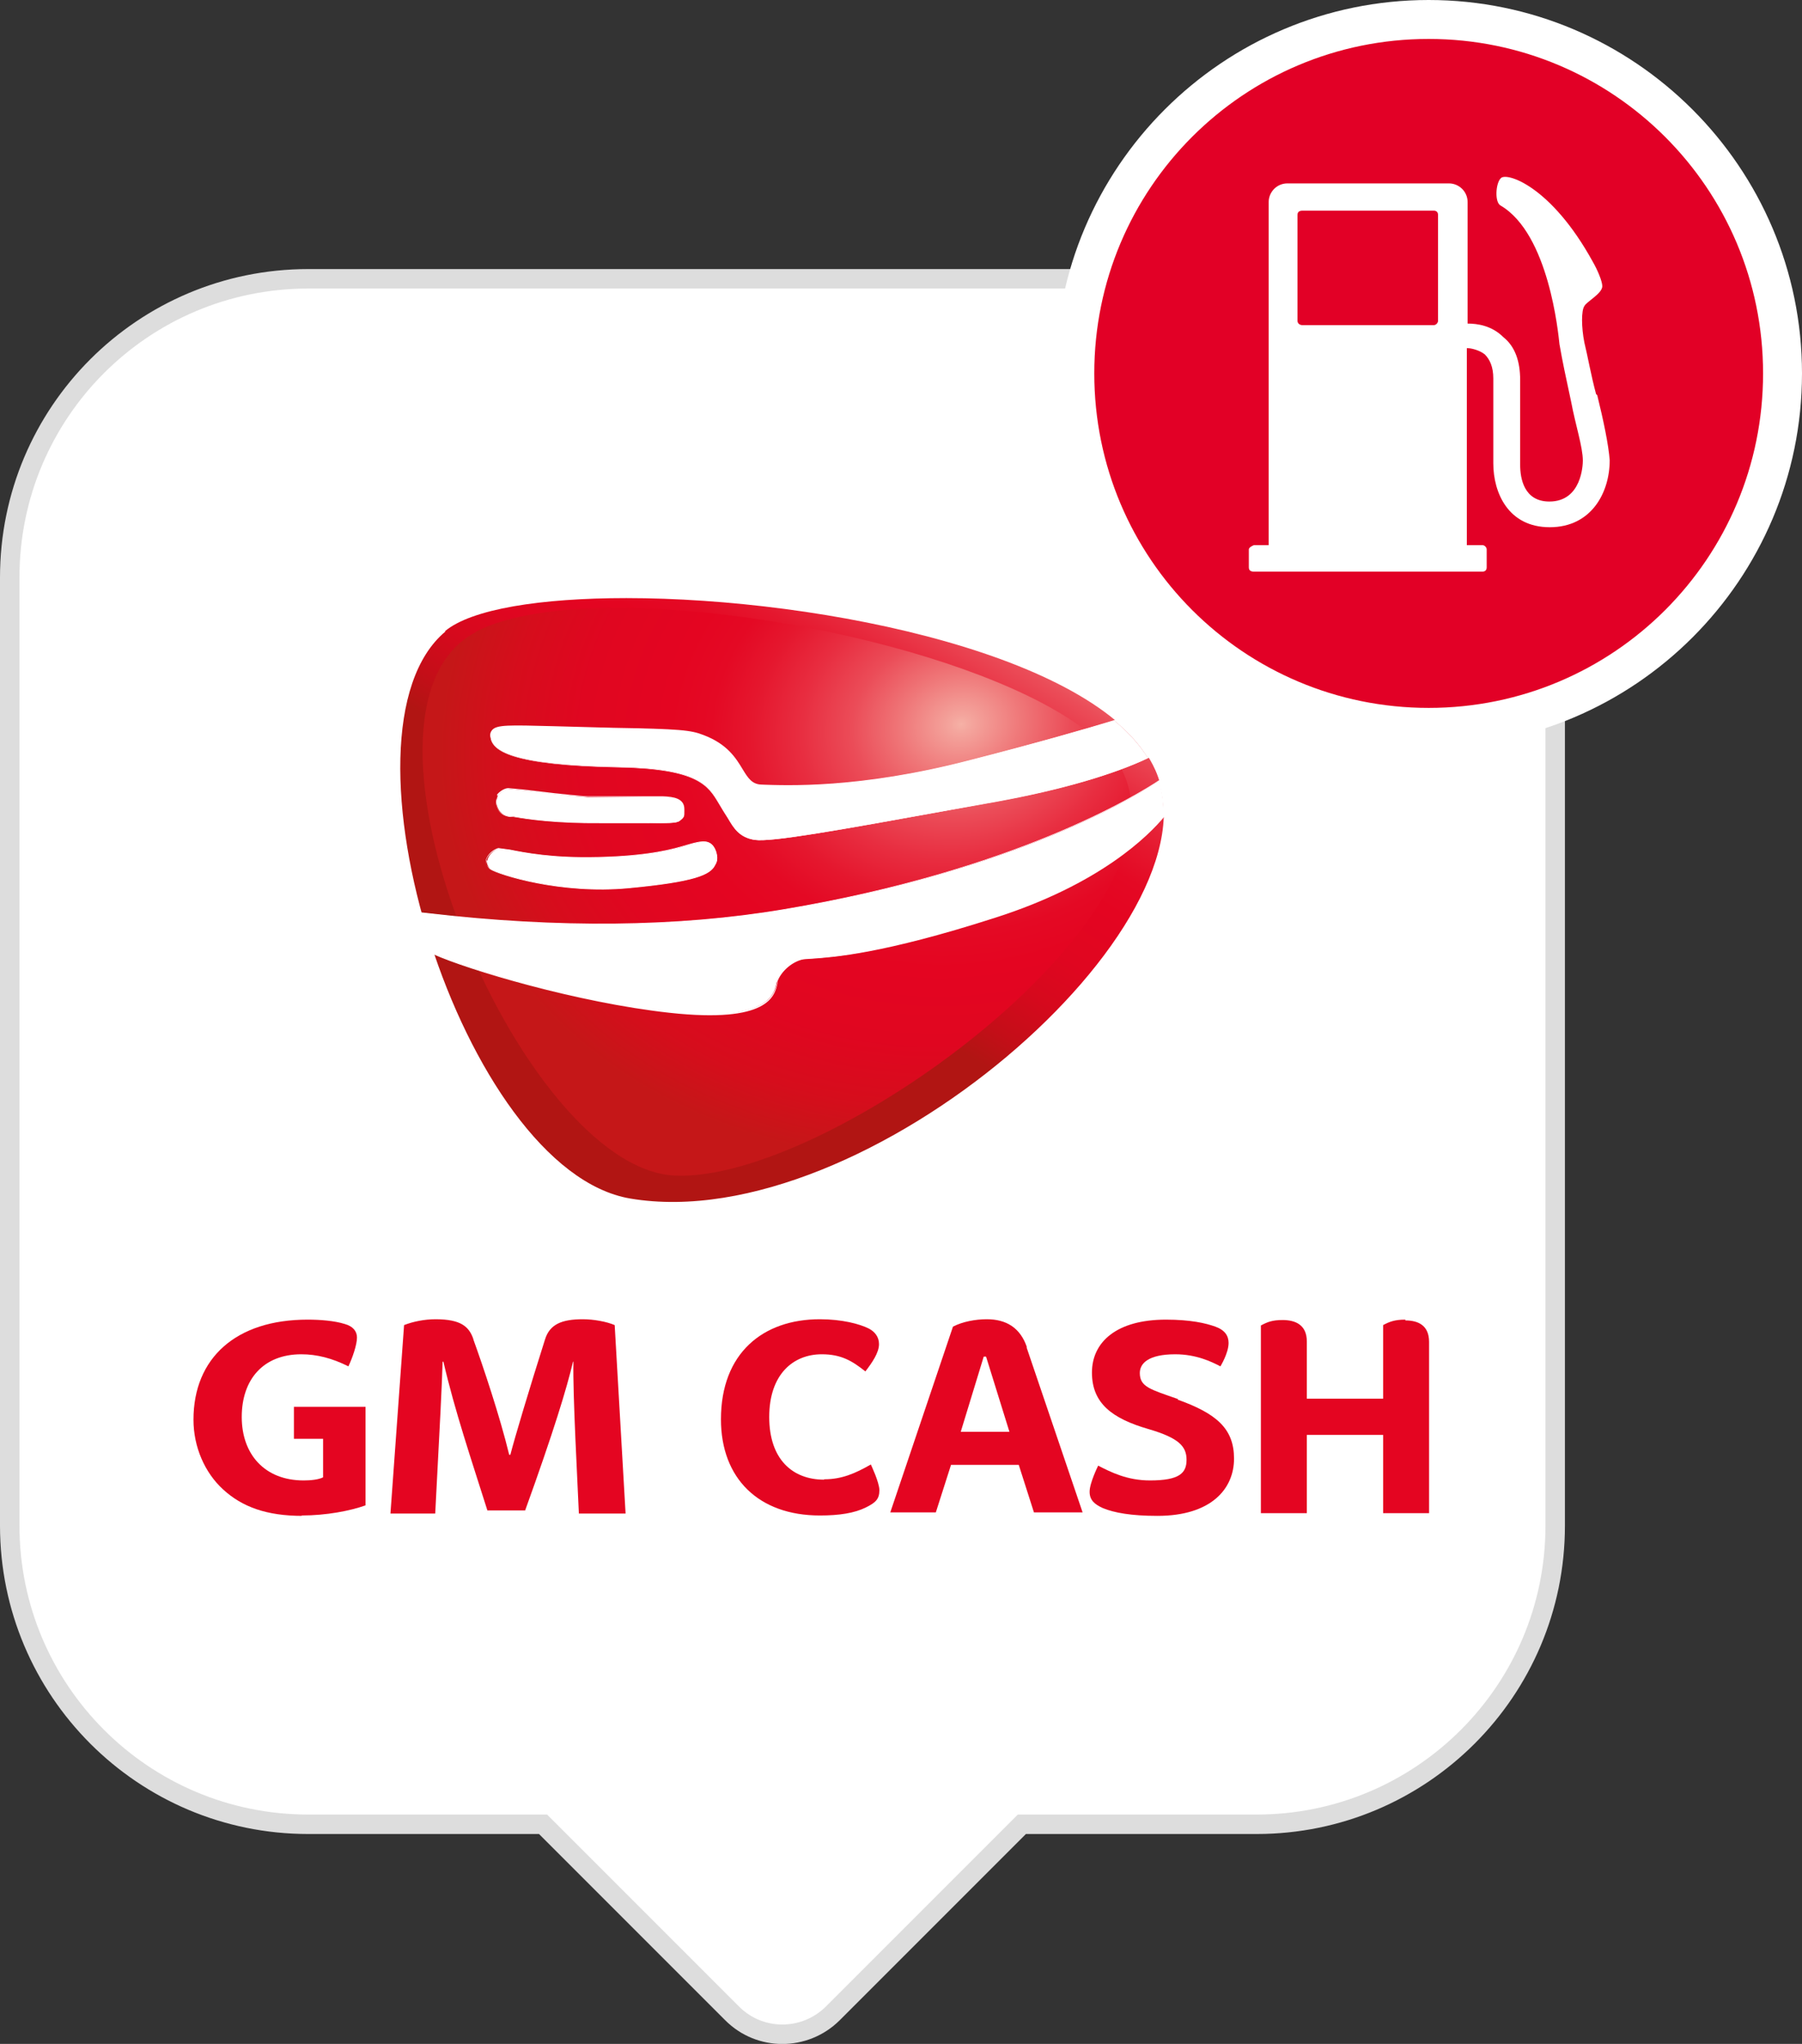 <?xml version="1.0" encoding="UTF-8"?>
<svg id="Capa_2" data-name="Capa 2" xmlns="http://www.w3.org/2000/svg" xmlns:xlink="http://www.w3.org/1999/xlink" viewBox="0 0 46.29 52.49">
  <rect x="0" y="0" width="46.29" height="52.49" fill="#333333" stroke="none"/>
  <defs>
    <style>
      .cls-1 {
        fill: none;
      }

      .cls-2 {
        clip-path: url(#clippath);
      }

      .cls-3, .cls-4 {
        fill: #fff;
      }

      .cls-5 {
        fill: #e20026;
      }

      .cls-6 {
        fill: #e40521;
      }

      .cls-7 {
        clip-path: url(#clippath-1);
      }

      .cls-4 {
        stroke: #ddd;
        stroke-miterlimit: 10;
        stroke-width: .5px;
      }

      .cls-8 {
        fill: url(#Degradado_sin_nombre_2);
      }

      .cls-9 {
        fill: url(#Degradado_sin_nombre);
      }
    </style>
    <clipPath id="clippath">
      <path class="cls-1" d="m16.63,29.45c-3.29-.12-7.38-11.3-4.21-12.88,2.07-1.04,15.28.65,16.15,3.15,1.23,3.54-8.52,9.73-11.84,9.73h-.1m-5.19-13.23c-3.06,2.56.44,13.83,4.75,14.56,6.04,1.02,15.24-7.06,13.49-11-1.3-2.93-8.55-4.42-13.59-4.42-2.2,0-3.98.28-4.66.85"/>
    </clipPath>
    <linearGradient id="Degradado_sin_nombre" data-name="Degradado sin nombre" x1="-2372.56" y1="-126.02" x2="-2372.29" y2="-126.02" gradientTransform="translate(-102107.59 5448.71) rotate(-180) scale(43.05 -43.05)" gradientUnits="userSpaceOnUse">
      <stop offset="0" stop-color="#f6b1a6"/>
      <stop offset=".02" stop-color="#f4a59d"/>
      <stop offset=".12" stop-color="#ef7577"/>
      <stop offset=".21" stop-color="#eb4c58"/>
      <stop offset=".31" stop-color="#e82d40"/>
      <stop offset=".4" stop-color="#e5172e"/>
      <stop offset=".48" stop-color="#e40924"/>
      <stop offset=".56" stop-color="#e40521"/>
      <stop offset=".7" stop-color="#e00620"/>
      <stop offset=".81" stop-color="#d6091d"/>
      <stop offset=".92" stop-color="#c40e18"/>
      <stop offset="1" stop-color="#b11513"/>
    </linearGradient>
    <clipPath id="clippath-1">
      <path class="cls-1" d="m12.23,16.23c-3.82,1.98,1.12,13.77,5.1,13.96,3.9.19,13.15-6.56,11.55-10.29-1.01-2.35-8.15-4.28-13.01-4.29-1.52,0-2.82.19-3.64.61"/>
    </clipPath>
    <radialGradient id="Degradado_sin_nombre_2" data-name="Degradado sin nombre 2" cx="-2417.44" cy="-242.89" fx="-2417.44" fy="-242.89" r=".27" gradientTransform="translate(-120532.35 -10131.23) rotate(-180) scale(49.87 41.79)" gradientUnits="userSpaceOnUse">
      <stop offset="0" stop-color="#f6b1a6"/>
      <stop offset=".02" stop-color="#f4a59d"/>
      <stop offset=".12" stop-color="#ef7577"/>
      <stop offset=".21" stop-color="#eb4c58"/>
      <stop offset=".31" stop-color="#e82d40"/>
      <stop offset=".4" stop-color="#e5172e"/>
      <stop offset=".48" stop-color="#e40924"/>
      <stop offset=".56" stop-color="#e40521"/>
      <stop offset=".73" stop-color="#e00620"/>
      <stop offset=".87" stop-color="#d60d1c"/>
      <stop offset="1" stop-color="#c51718"/>
    </radialGradient>
  </defs>
  <g id="Capa_2-2" data-name="Capa 2">
    <g id="Capa_1-2" data-name="Capa 1-2">
      <g>
        <g>
          <path class="cls-4" d="m32.27,7.16H7.92C3.68,7.16.25,10.59.25,14.83v24.35c0,4.23,3.43,7.67,7.67,7.67h6.03l4.86,4.86c.71.71,1.86.71,2.58,0l4.86-4.86h6.03c4.23,0,7.67-3.43,7.67-7.67V14.83c0-4.23-3.43-7.67-7.67-7.67h-.01Z"/>
          <g>
            <g id="Trademark">
              <g>
                <path class="cls-3" d="m13.07,22.52s0,.15.11.22c.2.13,1.79.65,3.55.48,1.69-.16,2.09-.34,2.21-.59.03-.05.08-.14.04-.28,0-.04-.02-.07-.03-.1-.12-.28-.35-.22-.55-.17-.03,0-.18.05-.18.05-.3.09-.92.28-2.28.31-1.16.03-1.9-.12-2.25-.19l-.3-.04c-.11.03-.28.16-.3.31"/>
                <path class="cls-3" d="m13.36,20.84l-.03.14v.04c.02.1.06.32.35.36h.09c.35.06,1.07.17,2.25.16h1.13c.58.01.8.02.89-.05.11-.09.12-.11.11-.22v-.07c0-.27-.28-.31-.55-.32h-1.93c-.58-.04-1.2-.12-1.61-.17l-.41-.04c-.09,0-.23.09-.29.18"/>
                <g class="cls-2">
                  <rect class="cls-9" x="6.8" y="9.46" width="26.2" height="28.27" transform="translate(-10.68 27.83) rotate(-57.74)"/>
                </g>
                <g class="cls-7">
                  <rect class="cls-8" x="7.27" y="13.76" width="24.35" height="18.47" transform="translate(-3.8 3.85) rotate(-10.31)"/>
                </g>
                <g>
                  <path class="cls-3" d="m28.64,18.5c-.81.24-2.06.6-3.77,1.04-2.82.73-4.7.65-5.32.62-.25,0-.35-.17-.49-.4-.17-.29-.39-.64-.99-.87-.33-.12-.58-.16-2.37-.19l-1.47-.03c-1.16-.03-1.47-.04-1.58.09-.06.06-.05.15-.04.18.05.33.48.71,3.33.76,2,.04,2.26.47,2.53.93l.12.2.12.19c.14.24.28.49.68.55.42.06,2.06-.23,5.03-.77l1.18-.21c1.65-.3,3.01-.7,3.89-1.12-.21-.34-.5-.66-.86-.96"/>
                  <path class="cls-3" d="m28.64,18.49c-.75.23-2,.59-3.76,1.04-2.82.73-4.7.64-5.32.62-.24-.01-.34-.16-.48-.39-.18-.3-.4-.65-1-.88-.33-.13-.59-.16-2.38-.19l-1.47-.04c-1.16-.03-1.47-.04-1.59.1-.04.05-.06.11-.04.19.05.33.48.72,3.34.77,1.99.04,2.25.47,2.52.92l.12.2.12.19c.14.24.29.49.69.55.42.06,2.05-.23,5.02-.77l1.2-.22c1.62-.29,3-.69,3.9-1.12h.01v-.02c-.2-.33-.5-.66-.86-.96h-.02Zm-3.76,1.07c1.75-.45,3.01-.81,3.76-1.04.36.3.64.61.84.94-.9.43-2.27.82-3.88,1.11l-1.2.22c-2.96.54-4.6.83-5.01.77-.39-.06-.53-.3-.67-.54l-.12-.19-.12-.2c-.28-.46-.54-.9-2.54-.93-2.84-.05-3.27-.43-3.32-.75-.01-.07,0-.13.04-.17.12-.13.45-.12,1.57-.09l1.47.04c1.78.03,2.04.07,2.37.19.59.22.81.57.98.86.15.25.25.4.5.41.62.03,2.5.1,5.32-.62"/>
                  <path class="cls-3" d="m29.78,20.05c-.95.63-4.1,2.38-9.64,3.31-4.33.73-8.41.18-9.32.08.1.35.2.71.32,1.06.78.35,3.59,1.22,6.05,1.49,2.71.29,2.7-.55,2.77-.79.07-.24.32-.49.61-.56s1.36.08,4.97-1.08c2.38-.76,3.73-1.86,4.35-2.61,0-.31-.03-.61-.12-.89"/>
                  <path class="cls-3" d="m29.77,20.04c-.57.38-3.73,2.32-9.63,3.31-2.72.46-5.81.49-9.15.1l-.18-.02v.02c.1.36.21.71.33,1.06.86.39,3.69,1.24,6.06,1.5,2.55.28,2.7-.44,2.77-.75v-.05c.09-.25.34-.48.61-.56.06-.02.15-.02.29-.03.54-.04,1.8-.12,4.69-1.05,2.7-.86,3.95-2.11,4.36-2.61.01-.32-.03-.63-.12-.9v-.02h-.03Zm-9.63,3.33c5.86-.99,9.02-2.91,9.62-3.3.08.25.12.52.12.8v.07c-.41.49-1.65,1.74-4.34,2.6-2.88.92-4.14,1.01-4.68,1.05-.14,0-.23.02-.29.03-.28.08-.54.32-.61.57v.06c-.08.3-.23,1-2.76.73-2.37-.26-5.2-1.1-6.05-1.49-.11-.33-.21-.68-.31-1.03.03,0,.15.02.15.02,3.35.39,6.43.36,9.16-.1"/>
                  <path class="cls-3" d="m12.5,22.1s0,.15.11.22c.2.13,1.79.65,3.55.48,1.69-.16,2.09-.34,2.21-.59.03-.05.08-.14.04-.28,0-.04-.02-.07-.03-.1-.12-.28-.35-.22-.55-.17-.03,0-.18.05-.18.05-.3.09-.92.28-2.28.31-1.16.03-1.9-.12-2.26-.19l-.29-.04c-.11.03-.28.16-.3.31"/>
                  <path class="cls-3" d="m17.81,21.65l-.18.05c-.3.09-.92.28-2.28.31-1.16.03-1.9-.12-2.25-.19l-.3-.04c-.12.03-.29.16-.32.32h0s0,.15.12.23c.2.13,1.79.65,3.56.48,1.69-.16,2.09-.34,2.21-.59.03-.05.08-.14.04-.29l-.03-.1c-.12-.29-.36-.23-.57-.18m-2.46.38c1.37-.03,1.98-.22,2.28-.31l.18-.05c.21-.05.43-.1.54.17l.03.1c.04.14,0,.22-.04.27-.12.25-.52.42-2.2.58-1.76.17-3.34-.35-3.54-.48-.09-.06-.11-.12-.11-.17v-.03c.02-.15.19-.27.29-.3l.29.04c.36.07,1.09.22,2.26.19"/>
                  <path class="cls-3" d="m12.79,20.43l-.04.14v.04c.02.1.06.32.35.36h.09c.35.06,1.07.17,2.25.16h1.13c.58.01.8.02.89-.05.11-.09.12-.11.11-.22v-.07c0-.27-.28-.31-.55-.32h-1.93c-.58-.04-1.2-.12-1.61-.17l-.41-.04c-.09,0-.23.09-.29.18"/>
                  <path class="cls-3" d="m12.78,20.42h0l-.04.15v.05c.02.09.05.32.36.36h.09c.36.06,1.08.17,2.25.16h1.17c.56,0,.77,0,.85-.06.12-.09.12-.12.12-.23v-.07c0-.28-.28-.32-.56-.33h-1.93c-.57-.04-1.19-.12-1.61-.17l-.42-.04c-.1,0-.24.09-.3.18m.3-.16l.41.04c.42.06,1.04.14,1.61.16l1.54.02h.39c.26,0,.53.04.53.3v.07c0,.1,0,.12-.11.21-.08.06-.3.06-.84.06h-1.17c-1.17,0-1.89-.1-2.24-.15-.01,0-.1-.01-.1-.01-.29-.04-.32-.25-.33-.35v-.04s.02-.12.03-.13c.06-.08.19-.17.28-.17"/>
                </g>
              </g>
            </g>
            <g id="Trademark-2">
              <g>
                <path class="cls-6" d="m36.1,33.89c-.27,0-.4.05-.57.14v1.89h-1.96v-1.47c0-.43-.3-.55-.62-.55-.27,0-.39.05-.56.14v4.82h1.18v-2.01h1.96v2.01h1.18v-4.4c0-.43-.29-.55-.61-.55h0v-.02Z"/>
                <path class="cls-6" d="m30.26,35.93c-.71-.25-.98-.31-.98-.67,0-.24.21-.48.91-.48.54,0,.93.19,1.16.31,0,0,.21-.34.21-.6,0-.18-.09-.33-.34-.42-.25-.09-.64-.18-1.27-.18-1.26,0-1.9.57-1.9,1.36s.52,1.18,1.45,1.45c.79.23.98.45.98.79s-.18.53-.94.53c-.58,0-1-.21-1.33-.38,0,0-.22.44-.22.67,0,.21.12.32.34.42.29.12.73.2,1.4.2,1.39,0,1.97-.7,1.97-1.47s-.45-1.16-1.46-1.52h.02Z"/>
                <path class="cls-6" d="m26.38,34.6c-.17-.5-.53-.72-1.03-.72-.29,0-.62.06-.87.19l-1.61,4.77h1.17l.39-1.22h1.74l.39,1.22h1.25l-1.44-4.24h.01Zm-1.7,2.17l.59-1.93h.06l.6,1.93h-1.26.01Z"/>
                <path class="cls-6" d="m21.17,38c-.81,0-1.41-.52-1.41-1.61s.61-1.61,1.35-1.61c.5,0,.78.17,1.12.44.17-.22.35-.48.35-.7,0-.19-.11-.32-.26-.4-.24-.12-.69-.24-1.26-.24-1.46,0-2.54.87-2.54,2.57,0,1.52.97,2.47,2.54,2.47.5,0,.89-.06,1.19-.21.24-.12.34-.21.34-.44,0-.2-.22-.66-.22-.66-.4.23-.75.38-1.19.38h-.01Z"/>
                <path class="cls-6" d="m12.16,34.39c-.11-.32-.32-.51-.97-.51-.29,0-.58.06-.81.15l-.35,4.84h1.15c.13-2.48.17-3.23.19-3.9h.02c.3,1.29.72,2.52,1.13,3.82h.97c.73-2.02,1.07-3.14,1.23-3.82h.01c-.02.84.11,3.16.14,3.9h1.2l-.28-4.84c-.21-.09-.54-.15-.82-.15-.54,0-.85.13-.97.52-.4,1.26-.78,2.53-.89,2.96h-.03c-.24-.99-.67-2.27-.92-2.96h0Z"/>
                <path class="cls-6" d="m7.75,38.92c.63,0,1.25-.12,1.64-.26v-2.53h-1.84v.82h.75v.99c-.12.06-.32.08-.5.08-1,0-1.59-.67-1.59-1.63s.55-1.61,1.53-1.61c.4,0,.79.1,1.21.31.1-.21.22-.55.22-.74,0-.16-.1-.29-.32-.35-.26-.08-.61-.11-.95-.11-1.83,0-2.93.98-2.93,2.57,0,.7.29,1.36.76,1.79.49.45,1.12.68,2.04.68h-.02Z"/>
              </g>
            </g>
          </g>
        </g>
        <g>
          <g>
            <circle class="cls-5" cx="36.69" cy="9.59" r="9.09"/>
            <path class="cls-3" d="m36.7,1c4.74,0,8.59,3.84,8.59,8.59s-3.84,8.59-8.59,8.59-8.59-3.84-8.59-8.59S31.95,1,36.7,1m0-1c-5.29,0-9.59,4.3-9.59,9.59s4.3,9.59,9.59,9.59,9.59-4.3,9.59-9.59S41.98,0,36.7,0h0Z"/>
          </g>
          <path class="cls-3" d="m41,10.12c-.13-.48-.22-1-.3-1.32-.08-.4-.08-.83,0-.94.05-.11.46-.32.46-.51,0-.13-.13-.43-.24-.62-1.08-1.97-2.24-2.32-2.37-2.15-.13.13-.16.62,0,.7,1.24.73,1.48,3.29,1.51,3.56.08.46.16.83.3,1.48.11.59.3,1.16.3,1.51,0,.11-.03,1.05-.86,1.05-.65,0-.75-.59-.75-.94v-2.18c0-.48-.13-.86-.43-1.1-.3-.3-.67-.35-.92-.35v-3.12c0-.27-.22-.48-.48-.48h-4.15c-.27,0-.48.22-.48.48v8.81h-.38s-.13.05-.13.11v.46c0,.08.05.11.13.11h5.87c.08,0,.11-.05.11-.11v-.46c0-.05-.05-.11-.11-.11h-.4v-5.06c.11,0,.32.05.46.16.13.13.22.32.22.62v2.18c0,.75.38,1.64,1.45,1.64s1.54-.89,1.54-1.72c-.03-.4-.16-1.02-.32-1.67m-4.09-1.91c0,.05-.05.11-.11.11h-3.37c-.08,0-.13-.05-.13-.11v-2.72c0-.08.05-.11.13-.11h3.37c.08,0,.11.05.11.11v2.72Z"/>
        </g>
      </g>
    </g>
  </g>
</svg>